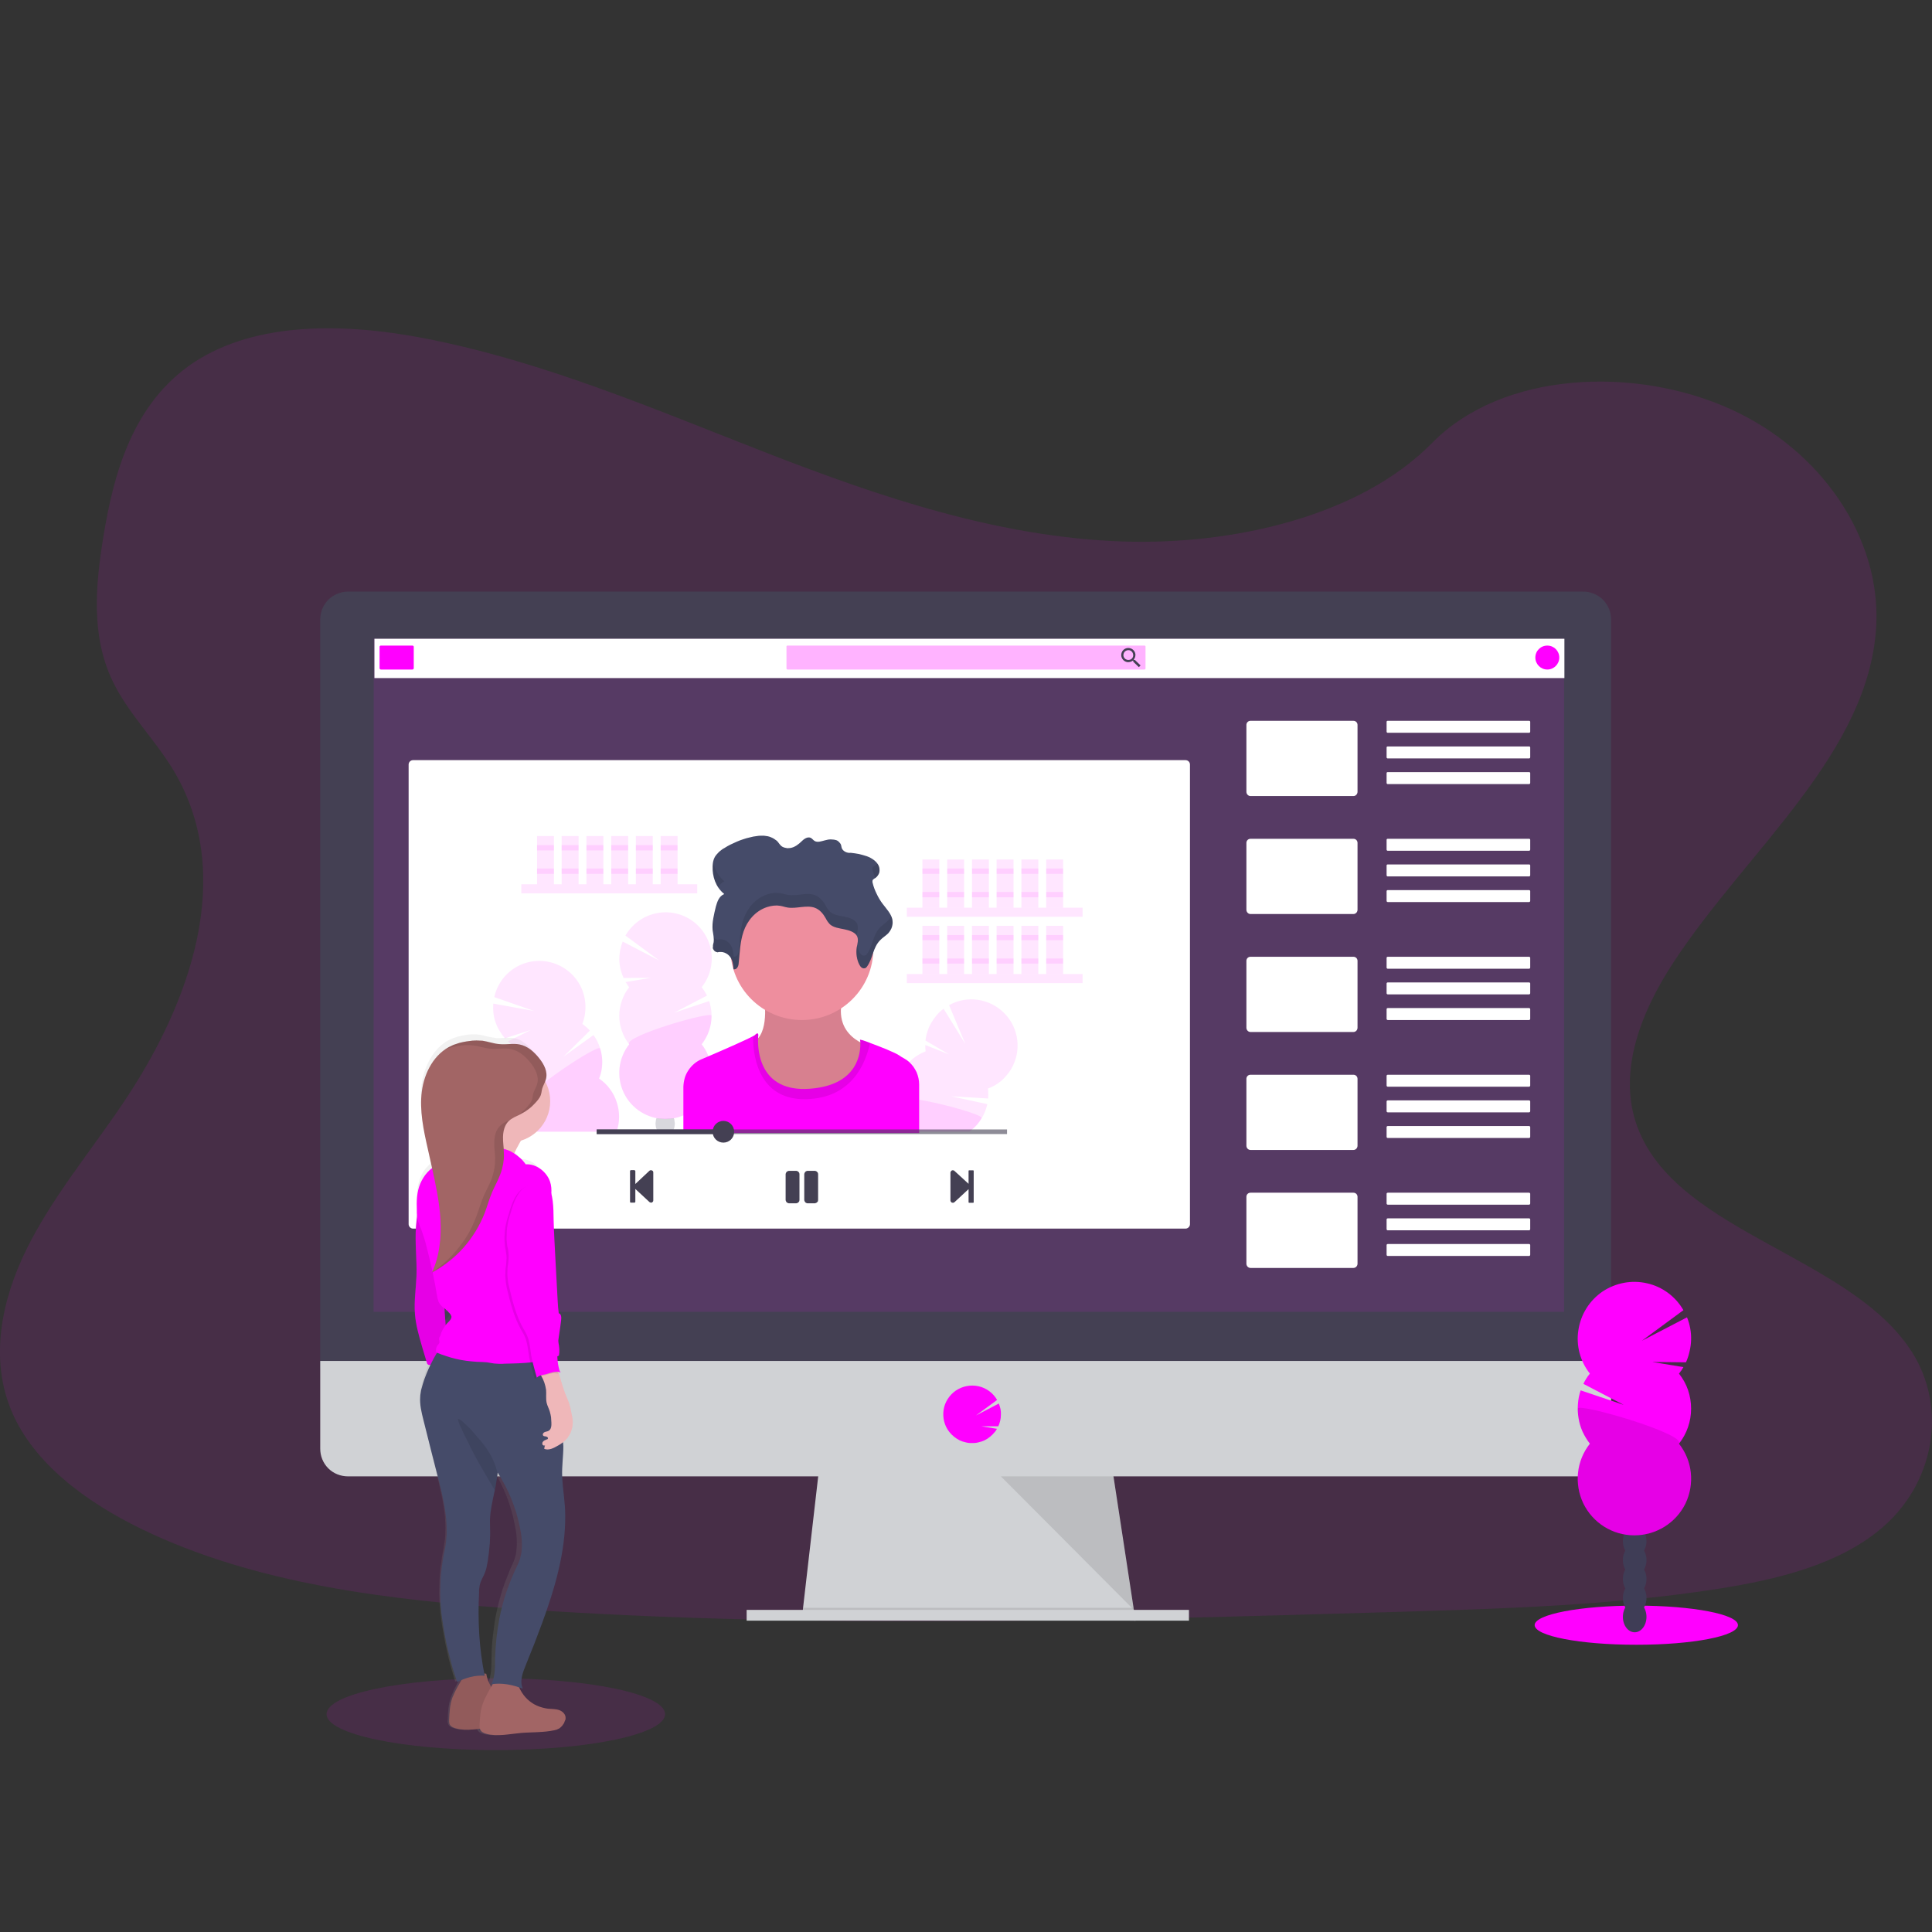<svg version="1.2" xmlns="http://www.w3.org/2000/svg" viewBox="0 0 1130 1130" width="150" height="150">
	<rect x="0" y="0" width="1130" height="1130" fill="#333333" stroke="none"/>
	<title>youtube-tutorial-svg-1805-svg</title>
	<defs>
		<linearGradient id="g1" x2="1" gradientUnits="userSpaceOnUse" gradientTransform="matrix(0,-409.9,88.095,0,286.68,1014.89)">
			<stop offset="0" stop-color="#808080" stop-opacity=".25"/>
			<stop offset=".54" stop-color="#808080" stop-opacity=".12"/>
			<stop offset="1" stop-color="#808080" stop-opacity=".1"/>
		</linearGradient>
	</defs>
	<style>
		.s0 { opacity: .1;fill: #ff00ff } 
		.s1 { fill: #d0d2d5 } 
		.s2 { opacity: .1;fill: #000000 } 
		.s3 { fill: #444053 } 
		.s4 { fill: #ff00ff } 
		.s5 { fill: #ffffff } 
		.s6 { opacity: .3;fill: #ff00ff } 
		.s7 { opacity: .2;fill: #3f3d56 } 
		.s8 { fill: #ee8e9e } 
		.s9 { fill: #454b69 } 
		.s10 { fill: #000000 } 
		.s11 { opacity: .6;fill: #444053 } 
		.s12 { fill: #3f3d56 } 
		.s13 { fill: url(#g1) } 
		.s14 { fill: #a26565 } 
		.s15 { fill: #efb7b9 } 
	</style>
	<path class="s0" d="m656.5 316.7c-72.4-2.5-141.4-25.9-207.3-51.5-65.9-25.6-131.1-53.9-201.8-67.5-45.5-8.7-97.5-9.9-134.2 14.4-35.2 23.5-46.6 64-52.7 101.6-4.6 28.3-7.4 58 5.3 84.5 8.7 18.4 24.3 33.8 35.1 51.4 37.4 61.3 11 136.8-29.6 196.6-19 28.1-41.2 54.8-55.9 84.7-14.7 29.9-21.5 64.1-8.6 94.5 12.7 30.2 43.1 52.9 76 68.9 66.8 32.4 145.5 41.7 222.3 46.9 170 11.6 340.8 6.6 511.2 1.6 63-1.9 126.4-3.8 188.4-13.5 34.5-5.4 70-14 95-34.8 31.8-26.3 39.6-70.9 18.4-104-35.7-55.4-134.4-69.1-159.3-128.6-13.8-32.7 0.3-69.1 20.3-99.5 42.8-65.1 114.5-122.2 118.3-196.6 2.6-51.2-31.9-102.3-85.2-126.5-55.9-25.4-133.4-22.2-174.6 19.8-42.5 43.2-117.1 59.8-181.1 57.6z"/>
	<path class="s1" d="m664.2 947.9l-195-2.5 0.5-5 9.5-82.5h171.2l12.6 82.5 1 6.2 0.2 1.3z"/>
	<path class="s2" d="m664 946.6h-97.3l-97.5-1.2 0.5-5h193.3l1 6.2z"/>
	<path class="s1" d="m436.7 941.6h258.7v6.3h-258.7z"/>
	<path class="s3" d="m942.3 362.4c0-2.2-0.4-4.3-1.2-6.3-0.8-1.9-2-3.7-3.5-5.3-1.5-1.5-3.3-2.7-5.3-3.5-1.9-0.8-4.1-1.3-6.2-1.3h-722.6c-2.1 0-4.3 0.5-6.2 1.3-2 0.8-3.8 2-5.3 3.5-1.5 1.6-2.7 3.4-3.5 5.3-0.8 2-1.2 4.1-1.2 6.3v438h755z"/>
	<path class="s1" d="m187.3 796v51.3c0 2.1 0.4 4.3 1.2 6.2 0.8 2 2 3.8 3.5 5.3 1.5 1.5 3.3 2.7 5.3 3.5 2 0.8 4.1 1.2 6.2 1.2h722.6c2.1 0 4.2-0.4 6.2-1.2 2-0.8 3.8-2 5.3-3.5 1.5-1.5 2.7-3.3 3.5-5.3 0.8-1.9 1.2-4.1 1.2-6.2v-51.3z"/>
	<path class="s0" d="m218.6 373.5h696.2v393.8h-696.3z"/>
	<path class="s4" d="m568.5 844q2 0.1 3.8-0.4 1.9-0.4 3.6-1.2 1.8-0.9 3.2-2.1 1.5-1.2 2.7-2.7 0.2-0.2 0.4-0.5 0.2-0.2 0.3-0.4 0.2-0.3 0.3-0.5 0.2-0.3 0.3-0.5l-9.2-1.5h10q0.7-1.5 1.1-3.2 0.4-1.7 0.4-3.4 0.1-1.7-0.2-3.4-0.4-1.7-1-3.3l-13.4 7 12.4-9.1c-2.4-4.1-6.3-7-10.9-8-4.5-1-9.3-0.1-13.2 2.5-3.8 2.6-6.5 6.7-7.2 11.3-0.7 4.6 0.5 9.4 3.4 13q1.2 1.5 2.7 2.7 1.5 1.2 3.2 2.1 1.7 0.8 3.6 1.2 1.8 0.5 3.7 0.4z"/>
	<path class="s2" d="m585.4 863.5l77.8 78.1-11.9-78.1h-65.9z"/>
	<path class="s5" d="m241.6 444.6h451.8c1.4 0 2.6 1.1 2.6 2.6v268.8c0 1.4-1.2 2.6-2.6 2.6h-451.8c-1.4 0-2.6-1.2-2.6-2.6v-268.8c0-1.5 1.2-2.6 2.6-2.6z"/>
	<path class="s5" d="m219 373.6h696v23h-696z"/>
	<path class="s4" d="m222.8 377.6h18.4c0.5 0 0.8 0.3 0.8 0.7v12.5c0 0.4-0.3 0.8-0.8 0.8h-18.4c-0.5 0-0.8-0.4-0.8-0.8v-12.5c0-0.4 0.3-0.7 0.8-0.7z"/>
	<path class="s6" d="m460.6 377.6h208.8c0.3 0 0.6 0.2 0.6 0.5v12.9c0 0.3-0.3 0.6-0.6 0.6h-208.8c-0.3 0-0.6-0.3-0.6-0.6v-12.9c0-0.3 0.3-0.5 0.6-0.5z"/>
	<path fill-rule="evenodd" class="s3" d="m667.1 389.2l-1 1-3.3-3.2v-0.5l-0.1-0.2q-0.3 0.2-0.6 0.4-0.4 0.2-0.7 0.3-0.4 0.2-0.7 0.2-0.4 0.1-0.8 0.1c-1.6 0-3.1-1-3.8-2.6-0.6-1.5-0.3-3.3 0.9-4.5 1.2-1.2 2.9-1.5 4.5-0.9 1.5 0.6 2.6 2.1 2.6 3.8q0 0.4-0.1 0.8-0.1 0.3-0.2 0.7-0.1 0.3-0.3 0.6-0.2 0.4-0.4 0.6l0.2 0.2h0.5zm-6-3.4q0.5-0.2 0.9-0.6 0.4-0.4 0.6-0.9 0.2-0.6 0.2-1.1c0-1.2-0.7-2.3-1.7-2.7-1.1-0.5-2.4-0.2-3.2 0.6-0.8 0.8-1.1 2.1-0.6 3.2 0.4 1 1.5 1.7 2.6 1.7q0.6 0 1.2-0.2z"/>
	<path class="s4" d="m905 391.6c-3.9 0-7-3.2-7-7 0-3.9 3.1-7 7-7 3.9 0 7 3.1 7 7 0 3.8-3.1 7-7 7z"/>
	<path class="s5" d="m731.4 421.6h60.2c1.3 0 2.4 1 2.4 2.4v39.1c0 1.4-1.1 2.5-2.4 2.5h-60.2c-1.3 0-2.4-1.1-2.4-2.5v-39.1c0-1.4 1.1-2.4 2.4-2.4z"/>
	<path class="s5" d="m811.6 421.6h82.8c0.3 0 0.6 0.2 0.6 0.6v5.7c0 0.4-0.3 0.7-0.6 0.7h-82.8c-0.3 0-0.6-0.3-0.6-0.7v-5.7c0-0.4 0.3-0.6 0.6-0.6z"/>
	<path class="s5" d="m811.6 436.6h82.8c0.3 0 0.6 0.2 0.6 0.6v5.7c0 0.4-0.3 0.7-0.6 0.7h-82.8c-0.3 0-0.6-0.3-0.6-0.7v-5.7c0-0.4 0.3-0.6 0.6-0.6z"/>
	<path class="s5" d="m811.6 451.6h82.8c0.3 0 0.6 0.2 0.6 0.6v5.7c0 0.4-0.3 0.7-0.6 0.7h-82.8c-0.3 0-0.6-0.3-0.6-0.7v-5.7c0-0.4 0.3-0.6 0.6-0.6z"/>
	<path class="s5" d="m731.4 490.6h60.2c1.3 0 2.4 1 2.4 2.4v39.1c0 1.4-1.1 2.5-2.4 2.5h-60.2c-1.3 0-2.4-1.1-2.4-2.5v-39.1c0-1.4 1.1-2.4 2.4-2.4z"/>
	<path class="s5" d="m811.6 490.6h82.8c0.3 0 0.6 0.2 0.6 0.6v5.7c0 0.4-0.3 0.7-0.6 0.7h-82.8c-0.3 0-0.6-0.3-0.6-0.7v-5.7c0-0.4 0.3-0.6 0.6-0.6z"/>
	<path class="s5" d="m811.6 505.6h82.8c0.3 0 0.6 0.2 0.6 0.6v5.7c0 0.4-0.3 0.7-0.6 0.7h-82.8c-0.3 0-0.6-0.3-0.6-0.7v-5.7c0-0.4 0.3-0.6 0.6-0.6z"/>
	<path class="s5" d="m811.7 520.6h82.6c0.4 0 0.7 0.3 0.7 0.6v5.7c0 0.4-0.3 0.7-0.7 0.7h-82.6c-0.4 0-0.7-0.3-0.7-0.7v-5.7c0-0.3 0.3-0.6 0.7-0.6z"/>
	<path class="s5" d="m731.4 559.6h60.2c1.3 0 2.4 1 2.4 2.4v39.1c0 1.4-1.1 2.5-2.4 2.5h-60.2c-1.3 0-2.4-1.1-2.4-2.5v-39.1c0-1.4 1.1-2.4 2.4-2.4z"/>
	<path class="s5" d="m811.7 559.6h82.6c0.4 0 0.7 0.3 0.7 0.6v5.7c0 0.4-0.3 0.7-0.7 0.7h-82.6c-0.4 0-0.7-0.3-0.7-0.7v-5.7c0-0.3 0.3-0.6 0.7-0.6z"/>
	<path class="s5" d="m811.7 574.6h82.6c0.4 0 0.7 0.3 0.7 0.6v5.7c0 0.4-0.3 0.7-0.7 0.7h-82.6c-0.4 0-0.7-0.3-0.7-0.7v-5.7c0-0.3 0.3-0.6 0.7-0.6z"/>
	<path class="s5" d="m811.7 589.6h82.6c0.4 0 0.7 0.3 0.7 0.6v5.7c0 0.4-0.3 0.7-0.7 0.7h-82.6c-0.4 0-0.7-0.3-0.7-0.7v-5.7c0-0.3 0.3-0.6 0.7-0.6z"/>
	<path class="s5" d="m731.4 628.6h60.2c1.3 0 2.4 1 2.4 2.4v39.1c0 1.4-1.1 2.5-2.4 2.5h-60.2c-1.3 0-2.4-1.1-2.4-2.5v-39.1c0-1.4 1.1-2.4 2.4-2.4z"/>
	<path class="s5" d="m811.7 628.6h82.6c0.4 0 0.7 0.3 0.7 0.6v5.7c0 0.4-0.3 0.7-0.7 0.7h-82.6c-0.4 0-0.7-0.3-0.7-0.7v-5.7c0-0.3 0.3-0.6 0.7-0.6z"/>
	<path class="s5" d="m811.7 643.6h82.6c0.4 0 0.7 0.3 0.7 0.6v5.7c0 0.4-0.3 0.7-0.7 0.7h-82.6c-0.4 0-0.7-0.3-0.7-0.7v-5.7c0-0.3 0.3-0.6 0.7-0.6z"/>
	<path class="s5" d="m811.7 658.6h82.6c0.4 0 0.7 0.3 0.7 0.6v5.7c0 0.4-0.3 0.7-0.7 0.7h-82.6c-0.4 0-0.7-0.3-0.7-0.7v-5.7c0-0.3 0.3-0.6 0.7-0.6z"/>
	<path class="s5" d="m731.4 697.6h60.2c1.3 0 2.4 1 2.4 2.4v39.1c0 1.4-1.1 2.5-2.4 2.5h-60.2c-1.3 0-2.4-1.1-2.4-2.5v-39.1c0-1.4 1.1-2.4 2.4-2.4z"/>
	<path class="s5" d="m811.7 697.6h82.6c0.4 0 0.7 0.3 0.7 0.6v5.7c0 0.4-0.3 0.7-0.7 0.7h-82.6c-0.4 0-0.7-0.3-0.7-0.7v-5.7c0-0.3 0.3-0.6 0.7-0.6z"/>
	<path class="s5" d="m811.7 712.6h82.6c0.4 0 0.7 0.3 0.7 0.6v5.7c0 0.4-0.3 0.7-0.7 0.7h-82.6c-0.4 0-0.7-0.3-0.7-0.7v-5.7c0-0.3 0.3-0.6 0.7-0.6z"/>
	<path class="s5" d="m811.7 727.6h82.6c0.4 0 0.7 0.3 0.7 0.6v5.7c0 0.4-0.3 0.7-0.7 0.7h-82.6c-0.4 0-0.7-0.3-0.7-0.7v-5.7c0-0.3 0.3-0.6 0.7-0.6z"/>
	<path class="s0" d="m304.9 517.2h102.9v5.3h-102.9z"/>
	<path class="s0" d="m314.1 489h9.9v28.2h-9.9z"/>
	<path class="s0" d="m328.5 489h9.9v28.2h-9.9z"/>
	<path class="s0" d="m343 489h9.9v28.2h-9.9z"/>
	<path class="s0" d="m357.5 489h9.9v28.2h-9.9z"/>
	<path class="s0" d="m371.9 489h9.9v28.2h-9.9z"/>
	<path class="s0" d="m386.4 489h9.9v28.2h-9.9z"/>
	<path class="s0" d="m314.1 494.3h9.9v3.1h-9.9z"/>
	<path class="s0" d="m328.5 494.3h9.9v3.1h-9.9z"/>
	<path class="s0" d="m343 494.3h9.9v3.1h-9.9z"/>
	<path class="s0" d="m357.5 494.3h9.9v3.1h-9.9z"/>
	<path class="s0" d="m371.9 494.3h9.9v3.1h-9.9z"/>
	<path class="s0" d="m386.4 494.3h9.9v3.1h-9.9z"/>
	<path class="s0" d="m314.1 508h9.9v3.1h-9.9z"/>
	<path class="s0" d="m328.5 508h9.9v3.1h-9.9z"/>
	<path class="s0" d="m343 508h9.9v3.1h-9.9z"/>
	<path class="s0" d="m357.5 508h9.9v3.1h-9.9z"/>
	<path class="s0" d="m371.9 508h9.9v3.1h-9.9z"/>
	<path class="s0" d="m386.4 508h9.9v3.1h-9.9z"/>
	<path class="s0" d="m530.4 530.9h102.8v5.3h-102.8z"/>
	<path class="s0" d="m539.5 502.7h9.9v28.2h-9.9z"/>
	<path class="s0" d="m554 502.7h9.9v28.2h-9.9z"/>
	<path class="s0" d="m568.5 502.7h9.9v28.2h-9.9z"/>
	<path class="s0" d="m582.9 502.7h9.9v28.2h-9.9z"/>
	<path class="s0" d="m597.4 502.7h9.9v28.2h-9.9z"/>
	<path class="s0" d="m611.9 502.7h9.9v28.2h-9.9z"/>
	<path class="s0" d="m539.5 508h9.9v3.1h-9.9z"/>
	<path class="s0" d="m554 508h9.9v3.1h-9.9z"/>
	<path class="s0" d="m568.5 508h9.9v3.1h-9.9z"/>
	<path class="s0" d="m582.9 508h9.9v3.1h-9.9z"/>
	<path class="s0" d="m597.4 508h9.9v3.1h-9.9z"/>
	<path class="s0" d="m611.9 508h9.9v3.1h-9.9z"/>
	<path class="s0" d="m539.5 521.7h9.9v3.1h-9.9z"/>
	<path class="s0" d="m554 521.7h9.9v3.1h-9.9z"/>
	<path class="s0" d="m568.5 521.7h9.9v3.1h-9.9z"/>
	<path class="s0" d="m582.9 521.7h9.9v3.1h-9.9z"/>
	<path class="s0" d="m597.4 521.7h9.9v3.1h-9.9z"/>
	<path class="s0" d="m611.9 521.7h9.9v3.1h-9.9z"/>
	<path class="s0" d="m530.4 569.7h102.8v5.3h-102.8z"/>
	<path class="s0" d="m539.5 541.5h9.9v28.2h-9.9z"/>
	<path class="s0" d="m554 541.5h9.9v28.2h-9.9z"/>
	<path class="s0" d="m568.5 541.5h9.9v28.2h-9.9z"/>
	<path class="s0" d="m582.9 541.5h9.9v28.2h-9.9z"/>
	<path class="s0" d="m597.4 541.5h9.9v28.2h-9.9z"/>
	<path class="s0" d="m611.9 541.5h9.9v28.2h-9.9z"/>
	<path class="s0" d="m539.5 546.9h9.9v3h-9.9z"/>
	<path class="s0" d="m554 546.9h9.9v3h-9.9z"/>
	<path class="s0" d="m568.5 546.9h9.9v3h-9.9z"/>
	<path class="s0" d="m582.9 546.9h9.9v3h-9.9z"/>
	<path class="s0" d="m597.4 546.9h9.9v3h-9.9z"/>
	<path class="s0" d="m611.9 546.9h9.9v3h-9.9z"/>
	<path class="s0" d="m539.5 560.6h9.9v3h-9.9z"/>
	<path class="s0" d="m554 560.6h9.9v3h-9.9z"/>
	<path class="s0" d="m568.5 560.6h9.9v3h-9.9z"/>
	<path class="s0" d="m582.9 560.6h9.9v3h-9.9z"/>
	<path class="s0" d="m597.4 560.6h9.9v3h-9.9z"/>
	<path class="s0" d="m611.9 560.6h9.9v3h-9.9z"/>
	<path class="s0" d="m368 577.4q-0.3-0.3-0.6-0.7-0.2-0.4-0.5-0.8-0.3-0.4-0.5-0.8-0.3-0.3-0.5-0.7l14.8-2.5-16 0.1q-1.1-2.5-1.8-5.2-0.6-2.6-0.7-5.4 0-2.8 0.5-5.5 0.5-2.7 1.5-5.2l21.4 11.1-19.8-14.6c3.8-6.5 10-11.2 17.4-12.9 7.3-1.7 15-0.3 21.2 3.9 6.3 4.3 10.4 10.9 11.6 18.3 1.1 7.5-0.9 15-5.6 20.9q0.5 0.6 0.9 1.2 0.4 0.6 0.8 1.2 0.4 0.6 0.7 1.2 0.4 0.7 0.7 1.3l-19.2 10 20.5-6.8q1 3.2 1.3 6.5 0.2 3.4-0.3 6.7-0.6 3.3-2 6.4-1.3 3-3.4 5.7c6.4 8.1 7.6 19.2 3.1 28.5-4.5 9.3-14 15.2-24.3 15.2-10.3 0-19.8-5.9-24.3-15.2-4.5-9.3-3.3-20.4 3.1-28.5-1.9-2.4-3.3-5-4.3-7.9-1-2.8-1.5-5.8-1.5-8.8 0-3 0.5-6 1.5-8.8 1-2.9 2.4-5.5 4.3-7.9z"/>
	<path class="s0" d="m416.2 594.1q0 2.3-0.4 4.5-0.4 2.2-1.1 4.3-0.7 2.2-1.8 4.1-1.1 2-2.5 3.8c6.4 8.1 7.6 19.2 3.1 28.5-4.5 9.3-14 15.2-24.3 15.2-10.3 0-19.8-5.9-24.3-15.2-4.5-9.3-3.3-20.4 3.1-28.5-3.6-4.6 48.2-19.7 48.2-16.7z"/>
	<path class="s7" d="m393.5 661.7q0 0 0.1 0 0 0 0 0.1 0 0 0 0 0 0.1 0 0.1h-9.1q0.1-0.1 0.1-0.2-0.3-0.6-0.5-1.1-0.2-0.5-0.4-1.1-0.1-0.6-0.2-1.2-0.1-0.6-0.1-1.2 0-0.4 0.1-0.8 0-0.4 0.1-0.8 0-0.4 0.1-0.8 0.2-0.3 0.3-0.7 0.8 0.1 1.9 0.2 0.8 0.1 1.6 0.1 0.8 0.1 1.6 0.1 0.8 0 1.6-0.1 0.8 0 1.5-0.1 1-0.1 1.9-0.2 0 0 0 0 0 0 0 0 0 0 0 0 0 0 0 0 0.2 0.4 0.3 0.8 0.1 0.4 0.1 0.8 0.1 0.4 0.1 0.8 0.1 0.4 0.1 0.8 0 0.5-0.1 1.1-0.1 0.6-0.2 1.2-0.1 0.6-0.4 1.1-0.2 0.5-0.5 1.1z"/>
	<path class="s0" d="m360.6 661.9h-51q-0.2-0.5-0.3-0.9-0.7-2.2-1-4.4-0.3-2.2-0.2-4.5 0.1-2.2 0.5-4.4 0.5-2.3 1.3-4.4c-2.5-1.7-4.7-3.8-6.4-6.2-1.8-2.4-3.2-5.1-4.1-8-0.8-2.9-1.2-5.9-1.1-8.9 0.1-3 0.7-5.9 1.7-8.7q-0.3-0.3-0.7-0.6-0.4-0.3-0.8-0.6-0.3-0.3-0.7-0.6-0.3-0.3-0.7-0.6l13.4-6.7-15.2 4.9q-1.8-2.1-3.2-4.5-1.4-2.3-2.3-5-0.9-2.6-1.2-5.3-0.3-2.8-0.1-5.5l23.8 4.3-23.2-8.1c1.6-7.3 6.2-13.7 12.7-17.5 6.5-3.8 14.3-4.7 21.5-2.5 7.2 2.2 13.2 7.3 16.5 14.1 3.2 6.8 3.5 14.6 0.8 21.6q0.6 0.4 1.2 0.9 0.5 0.5 1.1 0.9 0.5 0.5 1.1 1 0.5 0.5 1 1.1l-15.4 15.2 17.5-12.6q2 2.7 3.2 5.8 1.3 3.2 1.7 6.5 0.5 3.3 0.1 6.7-0.4 3.3-1.7 6.5c2.5 1.6 4.6 3.7 6.3 6 1.8 2.4 3.1 5 4 7.8 0.9 2.7 1.4 5.7 1.4 8.6 0 2.9-0.5 5.8-1.5 8.6z"/>
	<path class="s0" d="m360.6 661.9h-51q-0.2-0.5-0.3-0.9-0.7-2.2-1-4.4-0.3-2.2-0.2-4.5 0.1-2.2 0.5-4.4 0.5-2.3 1.3-4.4c-4.8-3.3 40.2-33 41.1-30.1q0.7 2.1 1 4.4 0.3 2.2 0.2 4.4-0.1 2.3-0.5 4.5-0.5 2.2-1.3 4.3c2.4 1.7 4.6 3.7 6.3 6.1 1.8 2.3 3.1 4.9 4 7.7 1 2.8 1.4 5.7 1.4 8.7 0 2.9-0.5 5.8-1.5 8.6z"/>
	<path class="s0" d="m591.4 625.3q-1.2 2-2.7 3.7-1.4 1.7-3.1 3.2-1.8 1.4-3.7 2.6-2 1.1-4.1 1.9 0.1 0.7 0.2 1.4 0 0.8 0 1.5 0.1 0.7 0 1.4 0 0.8 0 1.5l-21.7-1.3 21.2 4.6q-0.3 1.1-0.6 2.1-0.3 1.1-0.7 2.1-0.4 1-0.9 2-0.5 1-1.1 1.9-0.7 1.2-1.5 2.3-0.8 1.1-1.7 2.1-0.9 1-1.9 1.8-1 0.9-2.1 1.7h-29.4v0.8h-30q0.1-0.4 0.2-0.8 0.8-3.1 2.3-5.9 1.6-2.8 3.7-5.2 2.2-2.4 4.8-4.2 2.7-1.8 5.7-3c-0.4-3-0.3-6 0.3-8.9 0.6-3 1.7-5.8 3.3-8.4 1.5-2.5 3.5-4.8 5.8-6.8 2.3-1.9 4.9-3.4 7.7-4.5q-0.1-0.5-0.1-0.9-0.1-0.5-0.1-1 0-0.4 0-0.9 0-0.5 0-0.9l13.9 5.5-13.8-8.1q0.3-2.8 1.2-5.4 0.8-2.6 2.2-5 1.4-2.4 3.2-4.5 1.8-2.1 4-3.7l12.7 20.6-9.5-22.7c5.2-2.9 11.2-4 17-3.1 5.9 0.9 11.3 3.7 15.4 7.9 4.2 4.3 6.8 9.8 7.5 15.7 0.7 5.9-0.6 11.8-3.6 16.9z"/>
	<path class="s0" d="m574.2 654q-0.7 1.1-1.5 2.2-0.8 1.1-1.7 2.1-0.9 1-1.9 1.9-1 0.9-2.1 1.7h-29.4v0.7h-30q0.1-0.3 0.2-0.7 0.8-3.1 2.3-5.9 1.6-2.9 3.7-5.3 2.2-2.3 4.8-4.2 2.7-1.8 5.7-2.9c-0.3-2 5.5-1.7 13.3-0.4 15.1 2.5 37.7 9.1 36.6 10.8z"/>
	<path class="s8" d="m446.7 582c0 0 3.7 20-4.6 26.5-8.2 6.5 7 45.7 32.2 41.1 25.2-4.6 35.5-37.4 35.5-37.4 0 0-25.3-5.2-15.9-31.7z"/>
	<path class="s2" d="m446.7 582c0 0 3.7 20-4.6 26.5-8.2 6.5 7 45.7 32.2 41.1 25.2-4.6 35.5-37.4 35.5-37.4 0 0-25.3-5.2-15.9-31.7z"/>
	<path class="s8" d="m469 596.6c-23.1 0-41.8-18.6-41.8-41.7 0-23.1 18.7-41.8 41.8-41.8 23.1 0 41.8 18.7 41.8 41.8 0 23.1-18.7 41.7-41.8 41.7z"/>
	<path class="s4" d="m537.6 634.3v28.4h-137.9v-27.1q0.1-2.6 0.8-5.1 0.7-2.4 2.2-4.6 1.4-2.1 3.4-3.8 1.9-1.6 4.3-2.6l4-1.7c10-4.3 22.1-9.6 26.1-11.8q0.2-0.1 0.3-0.1 0.2-0.1 0.3-0.2 0.2-0.1 0.3-0.2 0.2-0.1 0.3-0.3c2.2-2.1 1.8 0.7 1.8 0.7 0 0-0.1 0.5-0.1 1.5-0.3 6.3 0.6 31.5 30.1 29.4 28.7-2 30-21.5 29.7-27.2q0-0.2 0-0.4-0.1-0.2-0.1-0.4 0-0.1 0-0.3 0-0.2-0.1-0.4 0.8 0.1 1.5 0.3 0.8 0.3 1.5 0.5 0.7 0.2 1.4 0.5 0.7 0.3 1.5 0.6c6 2.2 14.8 5.7 17.2 7.4 0.7 0.5 1.6 1.1 2.6 1.6q0.4 0.3 0.8 0.5 0.4 0.3 0.8 0.5 0.4 0.3 0.8 0.6 0.3 0.3 0.7 0.6 1.4 1.3 2.5 2.8 1 1.5 1.8 3.1 0.7 1.7 1.1 3.5 0.4 1.8 0.4 3.7z"/>
	<path class="s2" d="m508.9 610c-2.5 11.2-10.1 32.3-37.6 32.9-29.3 0.5-31-28.6-30.8-36.9q0.1 0 0.3-0.1 0.2-0.1 0.3-0.2 0.2-0.1 0.3-0.2 0.2-0.1 0.3-0.3c2.2-2.1 1.8 0.7 1.8 0.7 0 0-3.7 33.3 30 30.9 33.6-2.4 29.5-28.7 29.5-28.7 0-0.2 2.5 0.7 5.9 1.9z"/>
	<path class="s9" d="m419.6 557q1-0.3 2.1-0.2 1.1 0 2.1 0.4 1 0.4 1.8 1 0.9 0.7 1.5 1.5c1.5 2.2 1.8 4.7 1.9 7.2 1.9 0.4 2.9-1.7 3-3.2 0.7-6.3 0.8-12.8 2.9-18.9 2.1-6.1 6.7-12 13.8-14.3q1-0.3 1.9-0.5 0.9-0.2 1.9-0.3 0.9-0.1 1.9-0.1 1 0.1 1.9 0.2c1.5 0.2 2.9 0.8 4.4 1 5.2 0.8 10.9-1.6 15.8 0.1 3 1.1 5 3.6 6.4 6.1q0.2 0.5 0.5 0.9 0.3 0.5 0.6 1 0.3 0.4 0.7 0.9 0.3 0.4 0.7 0.8c2.1 1.9 5.3 2.3 8.3 2.9 2.9 0.6 6.2 1.6 7.5 3.9 1.1 2.1 0.3 4.5-0.1 6.7q-0.2 1.3-0.2 2.7 0 1.3 0.2 2.6 0.2 1.3 0.6 2.6 0.4 1.3 1.1 2.5c0.5 1 1.6 2.2 3 1.8q0.2 0 0.4-0.1 0.2-0.2 0.4-0.3 0.2-0.2 0.3-0.3 0.2-0.2 0.3-0.4c3.4-4.8 3.3-11 7.6-15.3 1.4-1.5 3.3-2.6 4.7-4q0.7-0.8 1.3-1.8 0.6-1 0.9-2 0.3-1.1 0.4-2.2 0-1.2-0.2-2.3c-0.8-3.3-3.4-6-5.6-8.9q-1-1.3-1.9-2.8-0.9-1.5-1.6-3-0.8-1.6-1.4-3.2-0.6-1.6-1-3.3-0.1-0.2-0.1-0.4 0-0.2 0-0.4 0-0.2 0-0.4 0-0.2 0.1-0.4 0.2-0.2 0.3-0.4 0.2-0.1 0.4-0.3 0.2-0.1 0.4-0.3 0.2-0.1 0.4-0.2 0.9-0.6 1.5-1.5 0.6-0.8 0.9-1.8 0.2-1 0.1-2.1-0.1-1-0.5-1.9c-1.2-2.5-3.9-4.4-6.9-5.5q-1.1-0.4-2.3-0.7-1.2-0.3-2.3-0.6-1.2-0.2-2.4-0.4-1.2-0.2-2.4-0.3c-2.1 0.3-4.5-0.9-5.2-2.6-0.3-0.7-0.3-1.6-0.6-2.3q-0.3-0.6-0.7-1-0.4-0.5-0.9-0.9-0.5-0.4-1.1-0.6-0.6-0.2-1.3-0.3-0.6-0.1-1.3-0.1-0.7-0.1-1.4 0-0.6 0-1.3 0.2-0.7 0.1-1.3 0.3c-2 0.5-4.3 1.4-6 0.4-0.9-0.5-1.4-1.4-2.4-1.9-2-0.8-4.1 0.9-5.5 2.3q-0.5 0.5-1.1 1-0.6 0.5-1.2 0.9-0.6 0.5-1.3 0.8-0.6 0.4-1.3 0.6-0.8 0.3-1.6 0.4-0.8 0.1-1.6 0.1-0.7-0.1-1.5-0.3-0.8-0.2-1.5-0.6c-1.4-0.9-2-2.3-3.1-3.4q-0.8-0.6-1.7-1.2-0.8-0.5-1.8-0.9-0.9-0.4-1.9-0.6-1.1-0.2-2.1-0.3-1 0-2.1 0-1.1 0-2.1 0.2-1.1 0.1-2.1 0.3-1.1 0.2-2.1 0.5-1.9 0.4-3.9 1.1-1.9 0.6-3.7 1.4-1.9 0.8-3.7 1.7-1.8 0.9-3.5 2-0.8 0.4-1.6 1-0.8 0.6-1.5 1.2-0.7 0.7-1.4 1.5-0.6 0.7-1.1 1.5-0.3 0.7-0.6 1.3-0.2 0.7-0.4 1.4-0.1 0.7-0.2 1.4-0.1 0.7-0.1 1.4c-0.2 5.9 1.7 12.1 6.8 16.2-3.1 1.3-4.1 4.5-4.9 7.3-1.1 4.6-2.3 9.2-1.9 13.8 0.3 2.3 0.9 4.7 0.6 7.1q-0.1 0.4-0.2 0.8-0.1 0.5-0.2 0.9 0 0.4 0 0.8-0.1 0.5-0.1 0.9 0.1 0.5 0.4 0.9 0.2 0.4 0.6 0.8 0.3 0.3 0.8 0.5 0.4 0.2 0.9 0.3z"/>
	<g style="opacity: .1">
		<path class="s10" d="m521.2 535.8q-0.1 0.3-0.3 0.7-0.2 0.4-0.5 0.7-0.2 0.3-0.4 0.6-0.3 0.3-0.6 0.6c-1.4 1.5-3.2 2.6-4.6 4-4.3 4.3-4.2 10.6-7.6 15.4q-0.2 0.2-0.3 0.3-0.2 0.2-0.3 0.4-0.2 0.1-0.4 0.2-0.2 0.1-0.5 0.2c-1.3 0.3-2.4-0.8-3-1.9q-0.2-0.5-0.4-0.9-0.2-0.5-0.4-1-0.2-0.5-0.4-1-0.1-0.6-0.2-1.1-0.2 0.6-0.2 1-0.3 1.3-0.3 2.7 0 1.3 0.2 2.6 0.3 1.4 0.7 2.6 0.4 1.3 1 2.5c0.6 1 1.7 2.2 3 1.9q0.3-0.1 0.5-0.2 0.2-0.1 0.4-0.3 0.1-0.1 0.3-0.3 0.1-0.2 0.3-0.4c3.4-4.8 3.3-11 7.6-15.3 1.4-1.4 3.2-2.5 4.6-4q0.8-0.8 1.4-1.8 0.6-0.9 0.9-2 0.3-1.1 0.3-2.2 0.1-1.1-0.2-2.2 0-0.3-0.1-0.5 0-0.2-0.1-0.4-0.1-0.3-0.2-0.5-0.1-0.2-0.2-0.4z"/>
		<path class="s10" d="m511.9 506.2q-0.2 0.1-0.4 0.2-0.2 0.2-0.4 0.3-0.2 0.2-0.4 0.3-0.2 0.2-0.3 0.4-0.1 0.2-0.1 0.4-0.1 0.2-0.1 0.4 0 0.2 0.1 0.4 0 0.2 0.1 0.4 0.1 0.6 0.3 1.2 0.2 0.6 0.4 1.1 0.2 0.6 0.4 1.2 0.2 0.5 0.4 1.1 0.9-0.6 1.5-1.5 0.6-0.8 0.9-1.8 0.2-1 0.1-2.1-0.1-1-0.6-1.9 0-0.2-0.1-0.4-0.1-0.1-0.2-0.3-0.1-0.1-0.2-0.2-0.1-0.2-0.2-0.3-0.1 0.1-0.2 0.3-0.2 0.1-0.3 0.3-0.2 0.1-0.4 0.2-0.1 0.2-0.3 0.3z"/>
		<path class="s10" d="m423.7 515.5q-1.3-1.1-2.4-2.4-1.1-1.4-1.9-2.8-0.9-1.5-1.4-3.1-0.6-1.7-0.8-3.3-0.1 0.3-0.2 0.6 0 0.4 0 0.7-0.1 0.4-0.1 0.7 0 0.3 0 0.7-0.1 1.6 0 3.2 0.2 1.6 0.6 3.2 0.4 1.6 1.1 3.1 0.7 1.5 1.6 2.9 0.2-0.6 0.6-1.2 0.4-0.5 0.8-0.9 0.5-0.5 1-0.8 0.5-0.4 1.1-0.6z"/>
		<path class="s10" d="m501.1 546.7c0.4-2.2 1.2-4.6 0.1-6.7-1.3-2.3-4.5-3.3-7.5-3.9-3-0.5-6.2-1-8.3-2.9q-0.4-0.4-0.7-0.8-0.4-0.4-0.7-0.9-0.3-0.4-0.6-0.9-0.3-0.5-0.5-1c-1.4-2.5-3.4-5-6.4-6.1-4.9-1.7-10.5 0.8-15.7-0.1-1.5-0.2-3-0.8-4.5-1q-0.9-0.1-1.9-0.1-1-0.1-1.9 0-1 0.1-1.9 0.3-0.9 0.2-1.8 0.5c-7.2 2.4-11.8 8.3-13.9 14.4-2.1 6.1-2.2 12.5-2.8 18.8-0.2 1.5-1.2 3.6-3 3.2-0.2-2.4-0.5-5-2-7.1q-0.6-0.9-1.5-1.6-0.8-0.6-1.8-1-1-0.3-2.1-0.4-1.1 0-2.1 0.2-0.3 0-0.6-0.2-0.3-0.1-0.6-0.3-0.3-0.1-0.5-0.4-0.2-0.2-0.4-0.4 0 0.3 0 0.7 0.1 0.3 0.1 0.6 0 0.4-0.1 0.7 0 0.4 0 0.7-0.1 0.4-0.2 0.9-0.1 0.4-0.2 0.8 0 0.4 0 0.9-0.1 0.4-0.1 0.8 0.1 0.5 0.3 1 0.3 0.4 0.6 0.7 0.4 0.4 0.8 0.6 0.4 0.2 0.9 0.3 1.1-0.2 2.1-0.2 1.1 0.1 2.1 0.4 1 0.4 1.9 1 0.8 0.7 1.5 1.6c1.5 2.1 1.7 4.7 1.9 7.1 1.8 0.4 2.8-1.7 3-3.2 0.7-6.3 0.7-12.7 2.8-18.8 2.1-6.1 6.8-12 13.9-14.4q0.9-0.3 1.8-0.5 1-0.2 1.9-0.3 1-0.1 1.9-0.1 1 0.1 2 0.2c1.5 0.3 2.9 0.8 4.4 1 5.2 0.9 10.8-1.6 15.7 0.1 3.1 1.1 5 3.6 6.4 6.1q0.3 0.5 0.5 1 0.3 0.4 0.6 0.9 0.4 0.5 0.7 0.9 0.4 0.4 0.7 0.8c2.1 1.9 5.3 2.3 8.3 2.9 3 0.6 6 1.5 7.4 3.7-0.1-0.2-0.1-0.3 0-0.5z"/>
		<path class="s10" d="m417.4 543.6q0.1-0.7 0.1-1.4 0-0.7 0-1.4-0.1-0.7-0.2-1.4-0.1-0.7-0.2-1.4-0.1 0.8-0.2 1.5 0 0.7-0.1 1.5 0 0.7 0 1.4 0 0.8 0.1 1.5c0 0.5 0.1 1 0.2 1.5 0.1-0.6 0.3-1.2 0.3-1.8z"/>
	</g>
	<path class="s3" d="m368.5 703v-18.1q0-0.1 0-0.1 0.1-0.1 0.1-0.2 0.1-0.1 0.2-0.1 0.1-0.1 0.2-0.1h2.1q0.1 0 0.1 0.1 0.1 0 0.2 0.1 0.1 0.1 0.1 0.2 0.1 0 0.1 0.1v7.6l8.3-7.8q0.3-0.2 0.7-0.3 0.4 0 0.7 0.2 0.4 0.1 0.6 0.4 0.2 0.4 0.2 0.7v16.4q0 0.4-0.2 0.7-0.2 0.3-0.6 0.5-0.3 0.2-0.7 0.1-0.4-0.1-0.7-0.3l-8.3-7.7v7.5q0 0.1-0.1 0.2 0 0.1-0.1 0.2-0.1 0-0.2 0.1 0 0-0.1 0h-2.1q-0.1 0-0.2 0-0.1 0-0.1-0.1-0.1-0.1-0.1-0.1-0.1-0.1-0.1-0.2z"/>
	<path class="s3" d="m569.5 684.9v18.1q0 0.1 0 0.2-0.1 0.1-0.1 0.2-0.1 0-0.2 0.1-0.1 0-0.2 0h-2q-0.1 0-0.2 0-0.1-0.1-0.2-0.1 0-0.1-0.1-0.2 0-0.1 0-0.2v-7.5l-8.3 7.7q-0.3 0.2-0.7 0.3-0.4 0-0.8-0.1-0.3-0.2-0.5-0.5-0.3-0.3-0.3-0.7v-16.4q0-0.4 0.3-0.7 0.2-0.4 0.5-0.5 0.4-0.2 0.8-0.1 0.4 0 0.7 0.3l8.3 7.6v-7.4q0-0.1 0-0.2 0.1-0.1 0.1-0.2 0.1-0.1 0.2-0.1 0.1 0 0.2 0h2q0.1 0 0.2 0 0.1 0 0.2 0.1 0 0.1 0.1 0.2 0 0.1 0 0.1z"/>
	<path fill-rule="evenodd" class="s3" d="m466.4 703.6q0.3-0.1 0.6-0.4 0.3-0.3 0.5-0.7 0.1-0.3 0.1-0.7v-15q0-0.4-0.1-0.7-0.2-0.4-0.5-0.7-0.3-0.3-0.6-0.4-0.4-0.2-0.8-0.2h-4.1q-0.4 0-0.7 0.2-0.4 0.1-0.7 0.4-0.3 0.3-0.4 0.7-0.2 0.3-0.2 0.7v15q0 0.4 0.2 0.7 0.1 0.4 0.4 0.7 0.3 0.3 0.7 0.4 0.3 0.2 0.7 0.2h4.1q0.4 0 0.8-0.2zm12.1-1.8v-15q0-0.4-0.1-0.7-0.2-0.4-0.5-0.7-0.3-0.3-0.6-0.4-0.4-0.2-0.8-0.2h-4.1q-0.4 0-0.8 0.2-0.3 0.1-0.6 0.4-0.3 0.3-0.4 0.7-0.2 0.3-0.2 0.7v15q0 0.4 0.2 0.7 0.1 0.4 0.4 0.7 0.3 0.3 0.6 0.4 0.4 0.2 0.8 0.2h4.1q0.4 0 0.7-0.2 0.4-0.1 0.7-0.4 0.3-0.3 0.5-0.6 0.1-0.4 0.1-0.8z"/>
	<path class="s11" d="m349 660.6h240v2.7h-240z"/>
	<path class="s3" d="m423.1 668.3c-3.5 0-6.3-2.8-6.3-6.3 0-3.6 2.8-6.4 6.3-6.4 3.5 0 6.3 2.8 6.3 6.4 0 3.5-2.8 6.3-6.3 6.3z"/>
	<path class="s3" d="m349 660.6h74.1v2.7h-74.1z"/>
	<path class="s4" d="m957.1 962c-32.9 0-59.5-5.1-59.5-11.5 0-6.3 26.6-11.4 59.5-11.4 32.9 0 59.4 5.1 59.4 11.4 0 6.4-26.5 11.5-59.4 11.5z"/>
	<path class="s12" d="m956.1 954.7c-3.8 0-6.9-4-6.9-9 0-5 3.1-9.1 6.9-9.1 3.8 0 6.9 4.1 6.9 9.1 0 5-3.1 9-6.9 9z"/>
	<path class="s12" d="m956.1 943.7c-3.8 0-6.9-4.1-6.9-9.1 0-5 3.1-9.1 6.9-9.1 3.8 0 6.9 4.1 6.9 9.1 0 5-3.1 9.1-6.9 9.1z"/>
	<path class="s12" d="m956.1 932.6c-3.8 0-6.9-4.1-6.9-9.1 0-5 3.1-9 6.9-9 3.8 0 6.9 4 6.9 9 0 5-3.1 9.1-6.9 9.1z"/>
	<path class="s12" d="m956.1 921.5c-3.8 0-6.9-4-6.9-9 0-5.1 3.1-9.1 6.9-9.1 3.8 0 6.9 4 6.9 9.1 0 5-3.1 9-6.9 9z"/>
	<path class="s12" d="m956.1 910.4c-3.8 0-6.9-4-6.9-9 0-5 3.1-9.1 6.9-9.1 3.8 0 6.9 4.1 6.9 9.1 0 5-3.1 9-6.9 9z"/>
	<path class="s12" d="m956.1 899.3c-3.8 0-6.9-4-6.9-9 0-5 3.1-9.1 6.9-9.1 3.8 0 6.9 4.1 6.9 9.1 0 5-3.1 9-6.9 9z"/>
	<path class="s12" d="m956.1 888.3c-3.8 0-6.9-4.1-6.9-9.1 0-5 3.1-9 6.9-9 3.8 0 6.9 4 6.9 9 0 5-3.1 9.1-6.9 9.1z"/>
	<path class="s4" d="m982 803.4q0.4-0.4 0.7-0.9 0.3-0.5 0.7-0.9 0.3-0.5 0.6-1 0.3-0.5 0.6-1l-18.2-3 19.7 0.2q1.4-3.1 2.1-6.4 0.8-3.3 0.9-6.7 0.1-3.4-0.5-6.7-0.6-3.4-1.9-6.5l-26.4 13.7 24.3-17.9c-4.6-8-12.3-13.7-21.2-15.7-9-2.1-18.4-0.3-26.1 4.8-7.6 5.2-12.7 13.3-14.1 22.4-1.5 9.1 1 18.4 6.7 25.6q-0.6 0.7-1.1 1.4-0.5 0.8-1 1.5-0.5 0.8-0.9 1.5-0.4 0.8-0.8 1.6l23.6 12.3-25.2-8.5c-0.9 2.6-1.4 5.3-1.6 8.1-0.2 2.7-0.1 5.5 0.4 8.2 0.4 2.7 1.2 5.3 2.3 7.8 1.2 2.5 2.6 4.9 4.3 7.1-7.9 10-9.3 23.5-3.8 35 5.6 11.4 17.1 18.6 29.8 18.6 12.7 0 24.3-7.2 29.9-18.6 5.5-11.5 4.1-25-3.8-35 2.3-2.9 4.1-6.2 5.3-9.7 1.2-3.5 1.8-7.1 1.8-10.8 0-3.7-0.6-7.4-1.8-10.9-1.2-3.5-3-6.7-5.3-9.6z"/>
	<path class="s2" d="m922.8 823.9q0 2.8 0.4 5.5 0.5 2.7 1.4 5.4 0.9 2.6 2.2 5 1.4 2.4 3.1 4.6c-7.9 10-9.3 23.6-3.8 35 5.6 11.4 17.1 18.7 29.8 18.7 12.7 0 24.3-7.3 29.9-18.7 5.5-11.4 4.1-25-3.8-35 4.5-5.6-59.2-24.2-59.2-20.5z"/>
	<path class="s0" d="m290 1023.6c-54.7 0-99-9.4-99-21 0-11.7 44.3-21 99-21 54.7 0 99 9.3 99 21 0 11.6-44.3 21-99 21z"/>
	<path fill-rule="evenodd" class="s13" d="m326.7 1005q0 0.2 0 0.4 0 0.1-0.1 0.3 0 0.2-0.1 0.4-0.1 0.2-0.1 0.4-0.2 0.6-0.5 1.3-0.4 0.6-0.8 1.2-0.4 0.6-0.9 1.1-0.5 0.5-1.1 0.9-0.3 0.2-0.6 0.3-0.3 0.2-0.7 0.3-0.3 0.1-0.6 0.2-0.4 0.1-0.7 0.2c-6.1 1.5-12.4 1-18.8 1.6-6.3 0.6-12.9 2.3-19 0.5-1.5-0.4-3.1-1.1-3.6-2.7q-0.1 0-0.1 0 0-0.1 0-0.1 0 0 0-0.1 0 0 0 0c-4.5 0.5-9 1-13.3-0.3-1.5-0.4-3.1-1.2-3.6-2.7q-0.1-0.3-0.2-0.6 0-0.3-0.1-0.6 0-0.3 0-0.6 0-0.3 0.1-0.6c0.1-4.2 0.3-8.4 1.6-12.4q0.2-0.6 0.4-1.1 0.2-0.5 0.4-1.1 0.2-0.5 0.5-1 0.2-0.5 0.4-1.1 1.5-3.1 3.2-6.1l0.4-0.6q-1.3 0.5-2.5 1.1-1.4-4.3-2.6-8.7-1.2-4.3-2.2-8.8-1-4.4-1.8-8.9-0.9-4.5-1.5-9-0.8-5.3-1.1-10.7-0.3-5.3-0.1-10.7 0.1-5.4 0.8-10.8 0.6-5.3 1.7-10.6 0.3-1.8 0.5-3.5 0.3-1.8 0.4-3.6 0.1-1.8 0.1-3.6 0-1.8 0-3.6c-0.4-9.5-2.7-18.8-4.9-28.1q-1.6-7-3.3-14.1-2.4-10.1-4.8-20.1c-1-4.4-2.1-9-1.8-13.5q0.1-1 0.2-1.9 0.2-0.9 0.4-1.9 0.1-0.9 0.4-1.8 0.2-0.9 0.5-1.8 0.4-1.5 0.9-2.9 0.4-1.5 0.9-2.9 0.6-1.5 1.1-2.9 0.6-1.4 1.2-2.8-0.2 0-0.4 0-0.2 0-0.3 0-0.2 0-0.4-0.1-0.2-0.1-0.3-0.2-0.1-0.1-0.2-0.3-0.1-0.1-0.2-0.3-0.1-0.1-0.2-0.3 0-0.2 0-0.3l-2.6-9.1c-1.7-6.4-3.5-12.8-4-19.4-0.5-7.4 0.6-14.9 0.9-22.4 0.3-9.8-0.9-19.5-0.3-29.2q0.2-3.2 0.6-6.3-0.1-1.6-0.1-3.3c-0.2-5.4-0.1-10.8 1.9-15.8q0.5-1.3 1.1-2.6 0.7-1.2 1.5-2.4 0.9-1.2 1.9-2.2 0.9-1 2-1.9-0.1-0.7-0.2-1.4l-2.1-10c-2.4-11.1-4.7-22.4-3.4-33.7 1.2-10 5.9-20.2 13.9-25.5v-0.1l0.9-0.5 0.1-0.1q0.4-0.2 0.8-0.4l0.2-0.1q0.5-0.3 1-0.5 1-0.5 2-0.8 1-0.4 2-0.7 1-0.3 2-0.5 1-0.3 2.1-0.4l1.1-0.2q0.4-0.1 0.8-0.1 0.4-0.1 0.8-0.1 0.4-0.1 0.8-0.1 0.5 0 0.9 0h1.1q0.4 0 0.8 0 0.4 0 0.8 0 0.5 0 0.9 0.1 0.4 0 0.8 0.1 0.6 0 1.2 0.2l1.2 0.2q0.9 0.3 1.8 0.5 0.9 0.2 1.8 0.4 0.9 0.2 1.8 0.3 0.9 0.2 1.9 0.3c0.4 0.1 0.9 0.1 1.4 0.1 1.3 0 2.7-0.1 4.1-0.2q1.1-0.1 2.1 0 0.4 0 0.9 0 0.4 0 0.8 0 0.5 0.1 0.9 0.1 0.4 0.1 0.8 0.2 0.8 0.1 1.5 0.4 0.7 0.2 1.4 0.5 0.6 0.3 1.3 0.7 0.6 0.4 1.2 0.9 0.5 0.3 0.9 0.6 0.4 0.4 0.9 0.7 0.4 0.4 0.8 0.8 0.3 0.4 0.7 0.8 0.3 0.3 0.6 0.6 0.3 0.4 0.6 0.7 0.3 0.4 0.6 0.7 0.2 0.4 0.5 0.7 0.5 0.7 1 1.4l0.5 0.7q0.4 0.8 0.8 1.5 0.2 0.3 0.3 0.6 0.2 0.3 0.3 0.6 0.1 0.3 0.2 0.6 0.1 0.3 0.2 0.5 0.3 0.8 0.5 1.6 0.2 0.8 0.3 1.7 0 0.8-0.1 1.6 0 0.8-0.2 1.6-0.1 0.2-0.1 0.4-0.1 0.2-0.1 0.3-0.1 0.2-0.1 0.4-0.1 0.1-0.2 0.3 0.7 1.3 1.2 2.7 0.6 1.5 0.9 2.9 0.4 1.5 0.5 3 0.2 1.5 0.2 3c0 11-6.9 20.2-16.2 23.3-1.2 2.1-2.6 4.8-3.8 7.4q1 0.7 1.8 1.4 0.9 0.8 1.7 1.6 0.8 0.8 1.5 1.7 0.8 0.8 1.4 1.8c5.9-0.3 11.7 4.3 13.5 10.2q0.3 0.9 0.5 1.7 0.1 0.9 0.2 1.8 0.1 0.9 0.1 1.7 0 0.9-0.1 1.8c1.3 4.9 1.3 10.3 1.4 15.4 0.2 8.1 0.6 16.2 1 24.3q0.7 12 1.3 24.1c0.1 2.3 0.2 4.7 0.5 7 1.5 0.3 1.6 2.4 1.4 4-0.5 4.2-1.2 8.5-1.7 12.8q0.2 1 0.4 2 0.1 1 0.2 2.1 0 1 0 2 0 1-0.2 2l-0.8 0.4q0 1 0.1 2.1 0 1 0.2 2 0.1 1 0.4 2.1 0.2 1 0.5 2 0 0.2 0.1 0.3 0 0.2 0.1 0.4 0.1 0.1 0.2 0.3 0.1 0.1 0.2 0.3-0.2-0.1-0.3-0.2-0.2 0-0.4-0.1-0.1 0-0.3 0-0.2-0.1-0.4-0.1c1.3 4.2 2.3 8.5 3.8 12.6 0.8 2.1 1.7 4.2 2.3 6.4q0.3 0.7 0.5 1.5 0.1 0.8 0.3 1.6 0.2 0.7 0.4 1.5 0.1 0.8 0.2 1.6 0.1 0.5 0.2 0.9 0.1 0.5 0.2 0.9 0 0.5 0.1 1 0 0.4 0.1 0.9 0.1 1.8-0.2 3.5-0.3 1.8-1 3.4-0.7 1.7-1.7 3.1-1.1 1.5-2.4 2.6c0.1 0.9 0.1 1.7 0.1 2.5 0 5.8-0.9 11.7-0.7 17.5 0.3 7.9 1.7 15.3 1.7 23.2 0.2 21.8-5.8 43.1-12.8 63.6q-4.2 12.2-8.9 24.2c-1.8 4.7-3.9 9.9-1.9 14.6q-1-0.4-2-0.8 0.4 1 0.9 1.9 0.4 1 1 1.9 0.6 0.8 1.3 1.7 0.6 0.8 1.4 1.5 1.1 1.2 2.4 2.1 1.4 1 2.8 1.7 1.5 0.7 3 1.1 1.6 0.5 3.2 0.7c2.1 0.2 4.2 0.1 6.2 0.8 2 0.8 3.9 2.7 3.6 4.9zm-24.4-101.4q0-2-0.1-4-0.1-1.9-0.4-3.9-0.3-1.9-0.7-3.8-0.8-4.3-2-8.4-1.2-4.1-2.7-8.1-1.6-4-3.5-7.9-1.9-3.8-4.1-7.5l-0.1 0.6c-0.3 3.3-0.9 6.5-1.5 9.7-1.4 6.7-2.9 13.5-2.7 20.3q0.1 2.7 0.1 5.4 0 2.7-0.2 5.4-0.2 2.7-0.4 5.3-0.3 2.7-0.7 5.4-0.2 1-0.4 2.1-0.1 1-0.4 2-0.2 1.1-0.6 2.1-0.3 1-0.6 1.9c-0.7 1.6-1.5 3.1-2 4.7q-0.2 0.7-0.4 1.4-0.1 0.7-0.2 1.4-0.1 0.7-0.2 1.5 0 0.7 0 1.4-0.4 6-0.4 12 0.1 6.1 0.4 12.1 0.4 6 1.1 11.9 0.7 6 1.8 11.9c0.7 0.1 1.1 0.1 1.1 0.2q0.2 1 0.4 2 0.3 1 0.6 2 0.4 0.9 0.8 1.9 0.4 0.9 1 1.8l0.1-0.2c0.2-0.4 0.5-0.9 0.7-1.4l-0.8 0.1c2.3-4.9 2.1-10.7 2.2-16.2q0-2.8 0.2-5.6 0.2-2.8 0.5-5.6 0.3-2.7 0.7-5.5 0.3-2.8 0.8-5.5 0.8-4.2 1.8-8.3 1-4.1 2.3-8.2 1.3-4 2.9-7.9 1.5-4 3.3-7.8 0.4-0.8 0.7-1.6 0.3-0.9 0.5-1.7 0.3-0.9 0.5-1.7 0.2-0.9 0.3-1.8 0.2-1.9 0.3-3.9zm-43.1-140.6q0 0 0 0zm0.1 0q0.3 4.9 0.6 9.8 0.2-0.2 0.3-0.3 0.2-0.2 0.3-0.4 0.2-0.2 0.3-0.4 0.2-0.2 0.4-0.3c0.9-1.1 2.2-2.3 1.9-3.8q-0.1-0.2-0.2-0.4-0.1-0.2-0.2-0.4-0.1-0.2-0.2-0.4-0.1-0.2-0.3-0.3-0.3-0.4-0.6-0.8-0.3-0.3-0.7-0.7-0.3-0.3-0.6-0.7-0.4-0.3-0.7-0.6z"/>
	<path class="s4" d="m245.4 700.3l-1.1 8.5c-0.4 2.9-0.8 5.8-1 8.6-0.7 9.7 0.6 19.3 0.3 29-0.3 7.4-1.5 14.8-0.9 22.2 0.5 6.5 2.4 12.9 4.2 19.2l2.7 9q0 0.2 0.1 0.3 0 0.2 0.1 0.4 0.1 0.1 0.2 0.3 0.1 0.1 0.2 0.2 0.2 0.2 0.4 0.2 0.2 0.1 0.4 0.1 0.3 0.1 0.5 0.1 0.2 0 0.4-0.1l11.7-1c-0.7-3.5-1.5-7-2-10.6-0.3-2.7-0.5-5.5-0.7-8.3-0.6-8.7-1.3-17.3-2-26l-1.2-15.2c-0.5-6.6-1.1-13.2-2.8-19.6q-0.6-2.5-1.5-4.8-0.9-2.3-2.1-4.5-1.3-2.2-2.7-4.2-1.5-2-3.2-3.8z"/>
	<path class="s2" d="m245.4 700.3l-1.1 8.5c-0.4 2.9-0.8 5.8-1 8.6-0.7 9.7 0.6 19.3 0.3 29-0.3 7.4-1.5 14.8-0.9 22.2 0.5 6.5 2.4 12.9 4.2 19.2l2.7 9q0 0.2 0.1 0.3 0 0.2 0.1 0.4 0.1 0.1 0.2 0.3 0.1 0.1 0.2 0.2 0.2 0.2 0.4 0.2 0.2 0.1 0.4 0.1 0.3 0.1 0.5 0.1 0.2 0 0.4-0.1l11.7-1c-0.7-3.5-1.5-7-2-10.6-0.3-2.7-0.5-5.5-0.7-8.3-0.6-8.7-1.3-17.3-2-26l-1.2-15.2c-0.5-6.6-1.1-13.2-2.8-19.6q-0.6-2.5-1.5-4.8-0.9-2.3-2.1-4.5-1.3-2.2-2.7-4.2-1.5-2-3.2-3.8z"/>
	<path class="s14" d="m266.2 989.3q-0.2 0.5-0.5 1.1-0.2 0.5-0.4 1-0.3 0.5-0.5 1-0.2 0.6-0.4 1.1c-1.3 4-1.5 8.2-1.7 12.4q0 0.3 0 0.6 0 0.3 0 0.6 0 0.3 0.1 0.6 0 0.3 0.1 0.6c0.6 1.5 2.3 2.2 3.8 2.6 6.5 1.8 13.3 0.1 20-0.5 6.7-0.6 13.3-0.1 19.7-1.6q0.4 0 0.7-0.1 0.4-0.1 0.7-0.2 0.4-0.2 0.7-0.3 0.3-0.2 0.6-0.3 0.6-0.4 1.2-0.9 0.5-0.5 1-1.1 0.4-0.5 0.7-1.2 0.4-0.6 0.6-1.3 0.1-0.2 0.1-0.4 0.1-0.2 0.1-0.3 0.1-0.2 0.1-0.4 0.1-0.2 0.1-0.4c0.2-2.2-1.7-4.1-3.8-4.8-2.1-0.7-4.3-0.6-6.5-0.9-2.3-0.2-4.5-0.8-6.5-1.7-2.1-0.9-3.9-2.2-5.6-3.8-1.6-1.5-3-3.3-4-5.3-1.1-2-1.8-4.1-2.2-6.4-0.1-0.4-10.8-0.2-12 0.5-1.3 0.7-2.1 2.5-2.8 3.7q-1.8 3-3.4 6.1z"/>
	<path class="s2" d="m266.2 989.3q-0.2 0.5-0.5 1.1-0.2 0.5-0.4 1-0.3 0.5-0.5 1-0.2 0.6-0.4 1.1c-1.3 4-1.5 8.2-1.7 12.4q0 0.3 0 0.6 0 0.3 0 0.6 0 0.3 0.1 0.6 0 0.3 0.1 0.6c0.6 1.5 2.3 2.2 3.8 2.6 6.5 1.8 13.3 0.1 20-0.5 6.7-0.6 13.3-0.1 19.7-1.6q0.4 0 0.7-0.1 0.4-0.1 0.7-0.2 0.4-0.2 0.7-0.3 0.3-0.2 0.6-0.3 0.6-0.4 1.2-0.9 0.5-0.5 1-1.1 0.4-0.5 0.7-1.2 0.4-0.6 0.6-1.3 0.1-0.2 0.1-0.4 0.1-0.2 0.1-0.3 0.1-0.2 0.1-0.4 0.1-0.2 0.1-0.4c0.2-2.2-1.7-4.1-3.8-4.8-2.1-0.7-4.3-0.6-6.5-0.9-2.3-0.2-4.5-0.8-6.5-1.7-2.1-0.9-3.9-2.2-5.6-3.8-1.6-1.5-3-3.3-4-5.3-1.1-2-1.8-4.1-2.2-6.4-0.1-0.4-10.8-0.2-12 0.5-1.3 0.7-2.1 2.5-2.8 3.7q-1.8 3-3.4 6.1z"/>
	<path class="s14" d="m284.1 992.5q-0.3 0.5-0.5 1-0.3 0.5-0.5 1.1-0.2 0.5-0.4 1-0.2 0.5-0.4 1.1c-1.4 4-1.6 8.2-1.8 12.3q0 0.3 0 0.6 0 0.3 0 0.6 0.1 0.3 0.1 0.6 0.1 0.3 0.2 0.6c0.5 1.5 2.2 2.3 3.7 2.7 6.5 1.7 13.4 0.1 20-0.5 6.7-0.6 13.3-0.2 19.7-1.6q0.4-0.1 0.8-0.2 0.3-0.1 0.7-0.2 0.3-0.1 0.6-0.3 0.4-0.1 0.7-0.3 0.6-0.4 1.1-0.9 0.6-0.5 1-1.1 0.4-0.5 0.8-1.2 0.3-0.6 0.5-1.3 0.1-0.2 0.2-0.4 0-0.1 0.1-0.3 0-0.2 0.1-0.4 0-0.2 0-0.4c0.2-2.2-1.7-4.1-3.8-4.8-2-0.7-4.3-0.6-6.5-0.8-2.2-0.3-4.4-0.9-6.5-1.8-2-0.9-3.9-2.2-5.5-3.7-1.7-1.6-3-3.4-4.1-5.4-1.1-2-1.8-4.1-2.1-6.3-0.1-0.5-10.9-0.2-12 0.4-1.4 0.7-2.2 2.5-2.9 3.8-1.2 2-2.3 4-3.3 6.1z"/>
	<path class="s9" d="m330.6 886.3c0.2 21.6-6.1 42.7-13.5 63q-4.4 12-9.3 23.9c-1.9 4.7-4.1 9.9-2 14.5-6-2.3-12.1-3.6-18.4-2.6 2.4-4.9 2.1-10.6 2.2-16q0.1-2.8 0.3-5.5 0.2-2.8 0.5-5.6 0.3-2.7 0.7-5.5 0.4-2.7 0.9-5.4 0.8-4.2 1.9-8.3 1-4 2.4-8 1.4-4 3-7.9 1.6-3.9 3.5-7.7 0.4-0.8 0.7-1.6 0.3-0.9 0.6-1.7 0.2-0.8 0.4-1.7 0.2-0.9 0.4-1.7c0.8-5.2 0.2-10.5-0.9-15.6q-0.9-4.2-2.1-8.3-1.3-4.1-2.9-8.1-1.6-3.9-3.6-7.7-2-3.8-4.3-7.5l-0.1 0.7q-0.1 1.2-0.3 2.4-0.2 1.2-0.4 2.4-0.2 1.2-0.4 2.4-0.2 1.2-0.5 2.4c-1.4 6.7-3.1 13.3-2.8 20.1q0.1 2.7 0.1 5.3-0.1 2.7-0.2 5.4-0.2 2.6-0.5 5.3-0.3 2.7-0.7 5.3-0.2 1-0.4 2.1-0.2 1-0.4 2-0.3 1-0.6 2-0.4 1-0.8 2c-0.7 1.5-1.6 3-2.1 4.6q-0.2 0.7-0.4 1.4-0.1 0.7-0.2 1.4-0.1 0.7-0.2 1.4 0 0.8 0 1.5c-0.8 16.3 0 32.8 3.3 48.7-5.6-0.4-11.2 1.2-16.1 3.7q-1.5-4.3-2.8-8.6-1.2-4.4-2.3-8.8-1.1-4.4-1.9-8.8-0.9-4.4-1.5-8.9-0.9-5.3-1.2-10.6-0.3-5.4-0.1-10.7 0.1-5.3 0.8-10.6 0.6-5.3 1.8-10.6 0.3-1.7 0.6-3.5 0.2-1.7 0.3-3.5 0.2-1.8 0.2-3.6 0-1.7-0.1-3.5c-0.4-9.5-2.7-18.7-5-27.9l-3.6-14q-2.5-10-5-19.9c-1.1-4.4-2.2-8.9-1.8-13.5q0-0.9 0.2-1.8 0.1-0.9 0.3-1.9 0.2-0.9 0.5-1.8 0.2-0.9 0.5-1.8 0.9-3 2.1-5.9 1.2-3 2.6-5.8 1.4-2.9 3-5.6 1.6-2.7 3.4-5.3c19.3 1.1 38.8-0.7 58-2.2q0.3-0.1 0.7-0.1 0.3 0 0.7 0.1 0.3 0 0.7 0.1 0.3 0.2 0.6 0.3 0.2 0.3 0.4 0.6 0.2 0.3 0.4 0.6 0.1 0.3 0.2 0.6 0.1 0.4 0.1 0.7l7.2 41q0.5 2.2 0.8 4.3 0.4 2.2 0.6 4.3 0.3 2.2 0.4 4.4 0.2 2.1 0.3 4.3c0 5.8-0.9 11.6-0.7 17.4 0.3 7.8 1.8 15.2 1.8 23z"/>
	<path class="s2" d="m291.1 862q-0.2 1.2-0.4 2.4-0.1 1.2-0.3 2.4-0.2 1.2-0.5 2.4-0.2 1.2-0.5 2.4c-4.2-7.3-8.7-14.4-12.5-21.8-1-1.9-2-3.8-2.9-5.8l-2.9-5.8q-0.8-1.6-1.5-3.3-0.3-0.6-0.6-1.2-0.2-0.6-0.5-1.2-0.2-0.6-0.4-1.3-0.2-0.6-0.3-1.3c1.4-0.2 4.8 3.6 5.9 4.5q0.8 0.8 1.6 1.6 0.7 0.8 1.5 1.7 0.7 0.8 1.5 1.7 0.7 0.8 1.4 1.7 0.8 0.9 1.7 1.9 0.8 1 1.6 2.1 0.7 1 1.5 2 0.7 1.1 1.4 2.2 1 1.4 1.7 3 0.8 1.5 1.4 3.1 0.7 1.6 1.2 3.3 0.5 1.6 0.8 3.3z"/>
	<path class="s15" d="m307.1 663.1c0 0-10.7 17-8.7 20.6 2 3.6-33.7-3.2-33.7-3.2 0 0 19.4-17 17.4-24.2-2-7.1 25 6.8 25 6.8z"/>
	<path class="s15" d="m297.6 668.2c-13.4 0-24.2-10.8-24.2-24.2 0-13.3 10.8-24.1 24.2-24.1 13.4 0 24.2 10.8 24.2 24.1 0 13.4-10.8 24.2-24.2 24.2z"/>
	<path class="s4" d="m307.5 681q-1-1.4-2.1-2.6-1.2-1.2-2.5-2.2-1.3-1.1-2.7-1.9-1.4-0.9-2.9-1.5-0.9-0.3-1.8-0.6-0.9-0.3-1.8-0.5-0.9-0.2-1.8-0.4-0.9-0.2-1.8-0.3l-9.7-1.7c-2.3-0.4-4.9-0.8-7.1 0.2q-0.4 0.2-0.8 0.4-0.4 0.3-0.8 0.5-0.3 0.3-0.7 0.6-0.4 0.3-0.7 0.7c-3.3 3.1-6.6 6.5-10.8 8.3-1.1 0.5-2.3 0.8-3.5 1.3-4.7 2-8.2 6.3-10.2 11-2.1 5-2.2 10.3-2 15.7q0 0.7 0 1.4 0.1 0.7 0.1 1.4 0.1 0.7 0.2 1.4 0.1 0.6 0.2 1.3 0.2 0.7 0.4 1.3 0.2 0.7 0.5 1.3 0.2 0.6 0.4 1.3 0.3 0.6 0.6 1.2 0.5 1.3 0.9 2.6 0.5 1.4 0.9 2.7 0.4 1.3 0.8 2.7 0.4 1.4 0.7 2.7 3.8 14.4 6.2 29 0.1 0.5 0.2 1.1 0.1 0.5 0.3 1 0.1 0.5 0.3 1 0.2 0.5 0.5 0.9 0.3 0.5 0.7 0.9 0.4 0.5 0.8 0.9 0.4 0.4 0.9 0.7 0.4 0.4 0.9 0.7 0.4 0.3 0.7 0.7 0.4 0.3 0.8 0.6 0.3 0.4 0.6 0.8 0.4 0.3 0.7 0.7 0.1 0.2 0.3 0.3 0.1 0.2 0.2 0.4 0.2 0.2 0.2 0.4 0.1 0.2 0.2 0.4c0.3 1.4-1 2.7-2 3.7q-0.8 0.8-1.5 1.7-0.7 1-1.3 2-0.5 1-1 2-0.4 1.1-0.7 2.2-0.2 0.2-0.3 0.5-0.2 0.2-0.3 0.5-0.1 0.3-0.1 0.6-0.1 0.3 0 0.5 0 0.3 0.1 0.5 0 0.2 0.1 0.4 0 0.2 0 0.4 0 0.3 0 0.5-0.1 0.2-0.2 0.4-0.1 0.1-0.2 0.3-0.1 0.2-0.2 0.4-0.2 0.1-0.3 0.3-0.4 0.4-0.6 0.9-0.3 0.6-0.4 1.1-0.1 0.6-0.1 1.1 0 0.6 0.1 1.2 2.8 1.2 5.7 2.1 2.9 1 5.9 1.7 2.9 0.7 6 1.1 3 0.4 6.1 0.6c2 0.1 4 0.1 6 0.3 1.4 0.2 2.8 0.5 4.2 0.7q0.8 0.1 1.5 0.1 0.8 0 1.6 0.1 0.8 0 1.5 0 0.8 0 1.6-0.1c10.8-0.2 21.9-0.5 31.7-4.7 1-5.1-1-10.3-2.3-15.3-2-8-2.5-16.2-4-24.2-1-5.5-2.5-11-3.4-16.5-0.8-5.6-1-11.3 0.5-16.7 1.4-4.8 1.8-9.7 3.2-14.4 1.4-4.8 2.4-10 0.8-14.7-2-5.8-8.1-10.5-14.2-10.1z"/>
	<path class="s14" d="m319.3 631.2c1.2-4.3-1.1-8.7-3.9-12.2-3-3.8-6.8-7.2-11.5-8.1-3.8-0.8-7.7 0.2-11.6-0.2-3.4-0.2-6.7-1.5-10.1-2q-1.2-0.1-2.4-0.1-1.1-0.1-2.3 0-1.2 0-2.3 0.2-1.2 0.1-2.3 0.3-1.1 0.2-2.2 0.4-1.1 0.2-2.1 0.5-1.1 0.3-2.1 0.7-1.1 0.3-2.1 0.8c-10.3 4.5-16.3 15.8-17.7 27-1.4 11.1 1 22.4 3.5 33.4l2.2 9.9c2.3 10.4 4.6 20.8 5.2 31.3 0.6 10.6-0.5 21.5-4.9 31.1q5.3-2.8 9.9-6.5 4.7-3.7 8.6-8.1 3.9-4.5 7-9.5 3.1-5.1 5.3-10.6c1.5-4.1 2.7-8.4 4.4-12.4 1.5-3.5 3.4-6.7 4.7-10.3q0.6-1.5 1-3 0.4-1.5 0.7-3.1 0.2-1.6 0.4-3.2 0.1-1.6 0-3.1c0-3.2-0.6-6.4-0.5-9.6 0.1-3.2 0.9-6.6 3.1-8.9 2-2 4.8-3 7.3-4.3q1.5-0.8 2.9-1.7 1.4-0.9 2.7-2 1.3-1.1 2.4-2.3 1.2-1.2 2.2-2.5c1.6-2.1 1.7-3 2.1-5.4 0.4-2.3 1.8-4.2 2.4-6.5z"/>
	<path class="s15" d="m319.4 812.9c0.2 2.5-0.2 5 0.3 7.5 0.4 1.8 1.4 3.5 1.9 5.3q0.2 0.8 0.4 1.6 0.2 0.8 0.3 1.6 0.1 0.8 0.1 1.6 0.1 0.8 0.1 1.6c0.1 1.8-0.1 4-1.7 4.8-0.7 0.4-1.5 0.4-2.2 0.7-0.8 0.3-1.4 1.2-1 1.9 0.4 0.7 1.2 0.5 1.8 0.7 0.7 0.1 1.4 0.8 1 1.3q0 0.1-0.1 0.2-0.1 0-0.1 0.1-0.1 0-0.2 0-0.1 0.1-0.2 0.1-0.2 0.1-0.5 0.2-0.2 0.1-0.4 0.2-0.3 0.1-0.5 0.2-0.2 0.2-0.4 0.3-0.3 0.2-0.4 0.4-0.2 0.2-0.3 0.4-0.1 0.2-0.1 0.5 0 0.3 0 0.5 0.1 0.3 0.2 0.5 0.2 0.2 0.4 0.3 0.3 0.1 0.5 0.1 0.3 0 0.5-0.1-0.1 0.2-0.2 0.4-0.1 0.3-0.1 0.5-0.1 0.3-0.1 0.6-0.1 0.2-0.1 0.5c2.6 1.1 5.5-0.4 7.9-1.8q0.3-0.2 0.7-0.4 0.4-0.2 0.8-0.5 0.4-0.2 0.7-0.5 0.4-0.2 0.8-0.5 1.4-1.1 2.6-2.5 1.1-1.5 1.9-3.1 0.7-1.7 1.1-3.5 0.3-1.8 0.2-3.7 0-0.4-0.1-0.9-0.1-0.4-0.1-0.9-0.1-0.4-0.2-0.9-0.1-0.4-0.2-0.9-0.1-0.8-0.3-1.6-0.1-0.7-0.3-1.5-0.2-0.8-0.4-1.6-0.2-0.7-0.4-1.5c-0.7-2.2-1.7-4.2-2.5-6.3-1.7-4.5-2.8-9.2-4.4-13.8q0-0.1-0.1-0.3 0-0.2-0.1-0.3-0.1-0.2-0.3-0.3-0.1-0.1-0.2-0.3-0.1 0-0.3-0.1-0.1 0-0.3 0-0.1-0.1-0.2-0.1-0.2 0-0.3 0-0.7 0-1.3 0-0.7 0-1.4 0.1-0.6 0.1-1.3 0.2-0.6 0.1-1.2 0.2c-1 0.3-2.7 1-3.2 2-0.5 1 0.3 1.9 0.7 2.7q0.5 0.9 1 1.9 0.4 1 0.8 2 0.3 1.1 0.6 2.1 0.2 1.1 0.4 2.1z"/>
	<path class="s2" d="m317.7 691.4q0.2 0.2 0.4 0.4 0.2 0.2 0.3 0.5 0.2 0.2 0.4 0.4 0.1 0.3 0.2 0.5c3.5 6.2 3.5 13.7 3.7 20.8 0.1 8 0.6 16 1 24.1l1.3 24c0.2 2.3 0.3 4.6 0.6 6.8 1.5 0.4 1.6 2.4 1.4 4-1.1 9.8-3.8 19.9-1 29.3q0.1 0.2 0.1 0.4 0.1 0.1 0.2 0.3 0.1 0.2 0.2 0.3 0.1 0.2 0.2 0.3-0.5-0.2-1.1-0.2-0.6-0.1-1.1-0.1-0.6-0.1-1.2 0-0.5 0.1-1.1 0.2c-1.4 0.3-2.8 0.9-4.2 1.2-1.8 0.4-3.9 0.6-5.1 2q-0.6-1.6-1-3.2-0.5-1.6-0.9-3.2-0.4-1.6-0.8-3.2-0.4-1.7-0.7-3.3c-0.7-4-0.9-8.1-2.5-11.8-0.6-1.5-1.5-2.9-2.3-4.3-4.2-7.5-6.3-16-8.3-24.3q-0.3-1.5-0.5-3-0.2-1.5-0.3-3-0.1-1.5 0-3 0-1.6 0.2-3.1 0.1-0.6 0.2-1.3 0.1-0.7 0.1-1.4 0.1-0.7 0.1-1.4 0.1-0.7 0.1-1.4 0-0.7-0.1-1.5-0.1-0.7-0.2-1.4-0.1-0.8-0.2-1.5-0.1-0.7-0.3-1.4-0.3-2.2-0.4-4.3-0.1-2.1 0.1-4.3 0.1-2.1 0.5-4.2 0.4-2.1 1-4.2c1.5-5 2.8-10.4 6-14.7 3.2-4.3 9.7-6.7 15-6.8z"/>
	<path class="s4" d="m318.9 690.6q0.2 0.2 0.4 0.4 0.2 0.2 0.3 0.5 0.2 0.2 0.3 0.4 0.2 0.3 0.3 0.5c3.5 6.2 3.5 13.7 3.6 20.9 0.2 8 0.7 16 1.1 24l1.3 24c0.1 2.2 0.3 4.5 0.6 6.8 1.5 0.4 1.6 2.4 1.4 4-1.1 9.8-3.8 19.9-1 29.3q0.1 0.2 0.1 0.3 0.1 0.2 0.2 0.4 0.1 0.1 0.2 0.3 0.1 0.1 0.2 0.3-0.6-0.2-1.1-0.3-0.6-0.1-1.1-0.1-0.6 0-1.2 0.1-0.5 0.1-1.1 0.2c-1.4 0.3-2.8 0.8-4.2 1.2-1.9 0.4-3.9 0.6-5.2 2q-0.5-1.6-0.9-3.2-0.5-1.6-0.9-3.3-0.4-1.6-0.8-3.2-0.4-1.7-0.7-3.3c-0.6-4-0.8-8.1-2.5-11.8q-0.2-0.6-0.5-1.1-0.3-0.6-0.6-1.1-0.3-0.5-0.6-1.1-0.3-0.5-0.6-1c-4.2-7.5-6.2-16-8.2-24.3q-0.4-1.5-0.6-3-0.2-1.5-0.3-3-0.1-1.5 0-3 0-1.6 0.2-3.1 0.3-1.4 0.4-2.8 0.1-1.4 0.1-2.9 0-1.4-0.2-2.8-0.2-1.5-0.6-2.9-0.3-2.1-0.4-4.2 0-2.1 0.1-4.3 0.1-2.1 0.5-4.2 0.4-2.1 1-4.2c1.5-5 2.8-10.4 6-14.7 3.2-4.3 9.7-6.6 15-6.7z"/>
	<g style="opacity: .1">
		<path class="s10" d="m315.4 619c-3-3.8-6.8-7.2-11.5-8.1-3.8-0.8-7.7 0.2-11.6-0.2-3.4-0.2-6.7-1.5-10.1-2q-1.2-0.1-2.4-0.1-1.1-0.1-2.3 0-1.2 0-2.3 0.2-1.2 0.1-2.3 0.3-1.1 0.2-2.2 0.4-1.1 0.2-2.1 0.5-1.1 0.3-2.1 0.7-1.1 0.3-2.1 0.8-0.5 0.2-1.1 0.5-0.5 0.2-1 0.5-0.5 0.3-1.1 0.7-0.5 0.3-0.9 0.6 0.9-0.3 1.8-0.6 0.9-0.3 1.8-0.6 1-0.2 1.9-0.4 1-0.2 1.9-0.4 1.2-0.2 2.3-0.3 1.2-0.1 2.3-0.2 1.2 0 2.4 0 1.1 0.1 2.3 0.2c3.4 0.4 6.7 1.7 10.1 1.9 3.9 0.3 7.9-0.6 11.7 0.2 4.7 0.9 8.5 4.3 11.5 8 2.8 3.5 5.1 8 3.9 12.3-0.6 2.3-2.1 4.2-2.5 6.6-0.3 2.3-0.4 3.2-2 5.3q-0.8 1-1.7 2-0.8 0.9-1.7 1.7-1 0.9-1.9 1.7-1 0.8-2.1 1.5c0.8-0.4 1.6-0.8 2.3-1.2q1.5-0.7 2.9-1.6 1.4-1 2.7-2 1.3-1.1 2.4-2.3 1.2-1.2 2.2-2.5c1.6-2.1 1.7-3.1 2.1-5.4 0.4-2.4 1.8-4.3 2.4-6.6 1.2-4.2-1.1-8.6-3.9-12.1z"/>
		<path class="s10" d="m297.3 656q0.2-0.2 0.4-0.3 0.1-0.2 0.3-0.3 0.2-0.2 0.3-0.3 0.2-0.2 0.4-0.3c-2.3 1.1-4.8 2.1-6.5 4-2.2 2.3-3 5.7-3.1 8.9-0.2 3.2 0.4 6.3 0.5 9.5q0 1.6-0.1 3.2-0.1 1.6-0.4 3.2-0.2 1.5-0.7 3.1-0.4 1.5-0.9 3c-1.4 3.5-3.3 6.8-4.8 10.3-1.7 4-2.8 8.2-4.4 12.3q-1.9 4.8-4.4 9.3-2.6 4.5-5.9 8.5-3.2 4-7 7.5-3.8 3.5-8.1 6.4-0.1 0.2-0.2 0.4 5.3-2.9 9.9-6.6 4.7-3.6 8.6-8.1 3.9-4.4 7-9.5 3.1-5.1 5.2-10.6c1.6-4.1 2.8-8.4 4.5-12.4 1.5-3.5 3.4-6.7 4.7-10.3q0.6-1.5 1-3 0.4-1.5 0.7-3.1 0.2-1.6 0.4-3.2 0.1-1.5 0-3.1c0-3.2-0.6-6.4-0.5-9.6 0.1-3.2 0.9-6.6 3.1-8.9z"/>
	</g>
</svg>